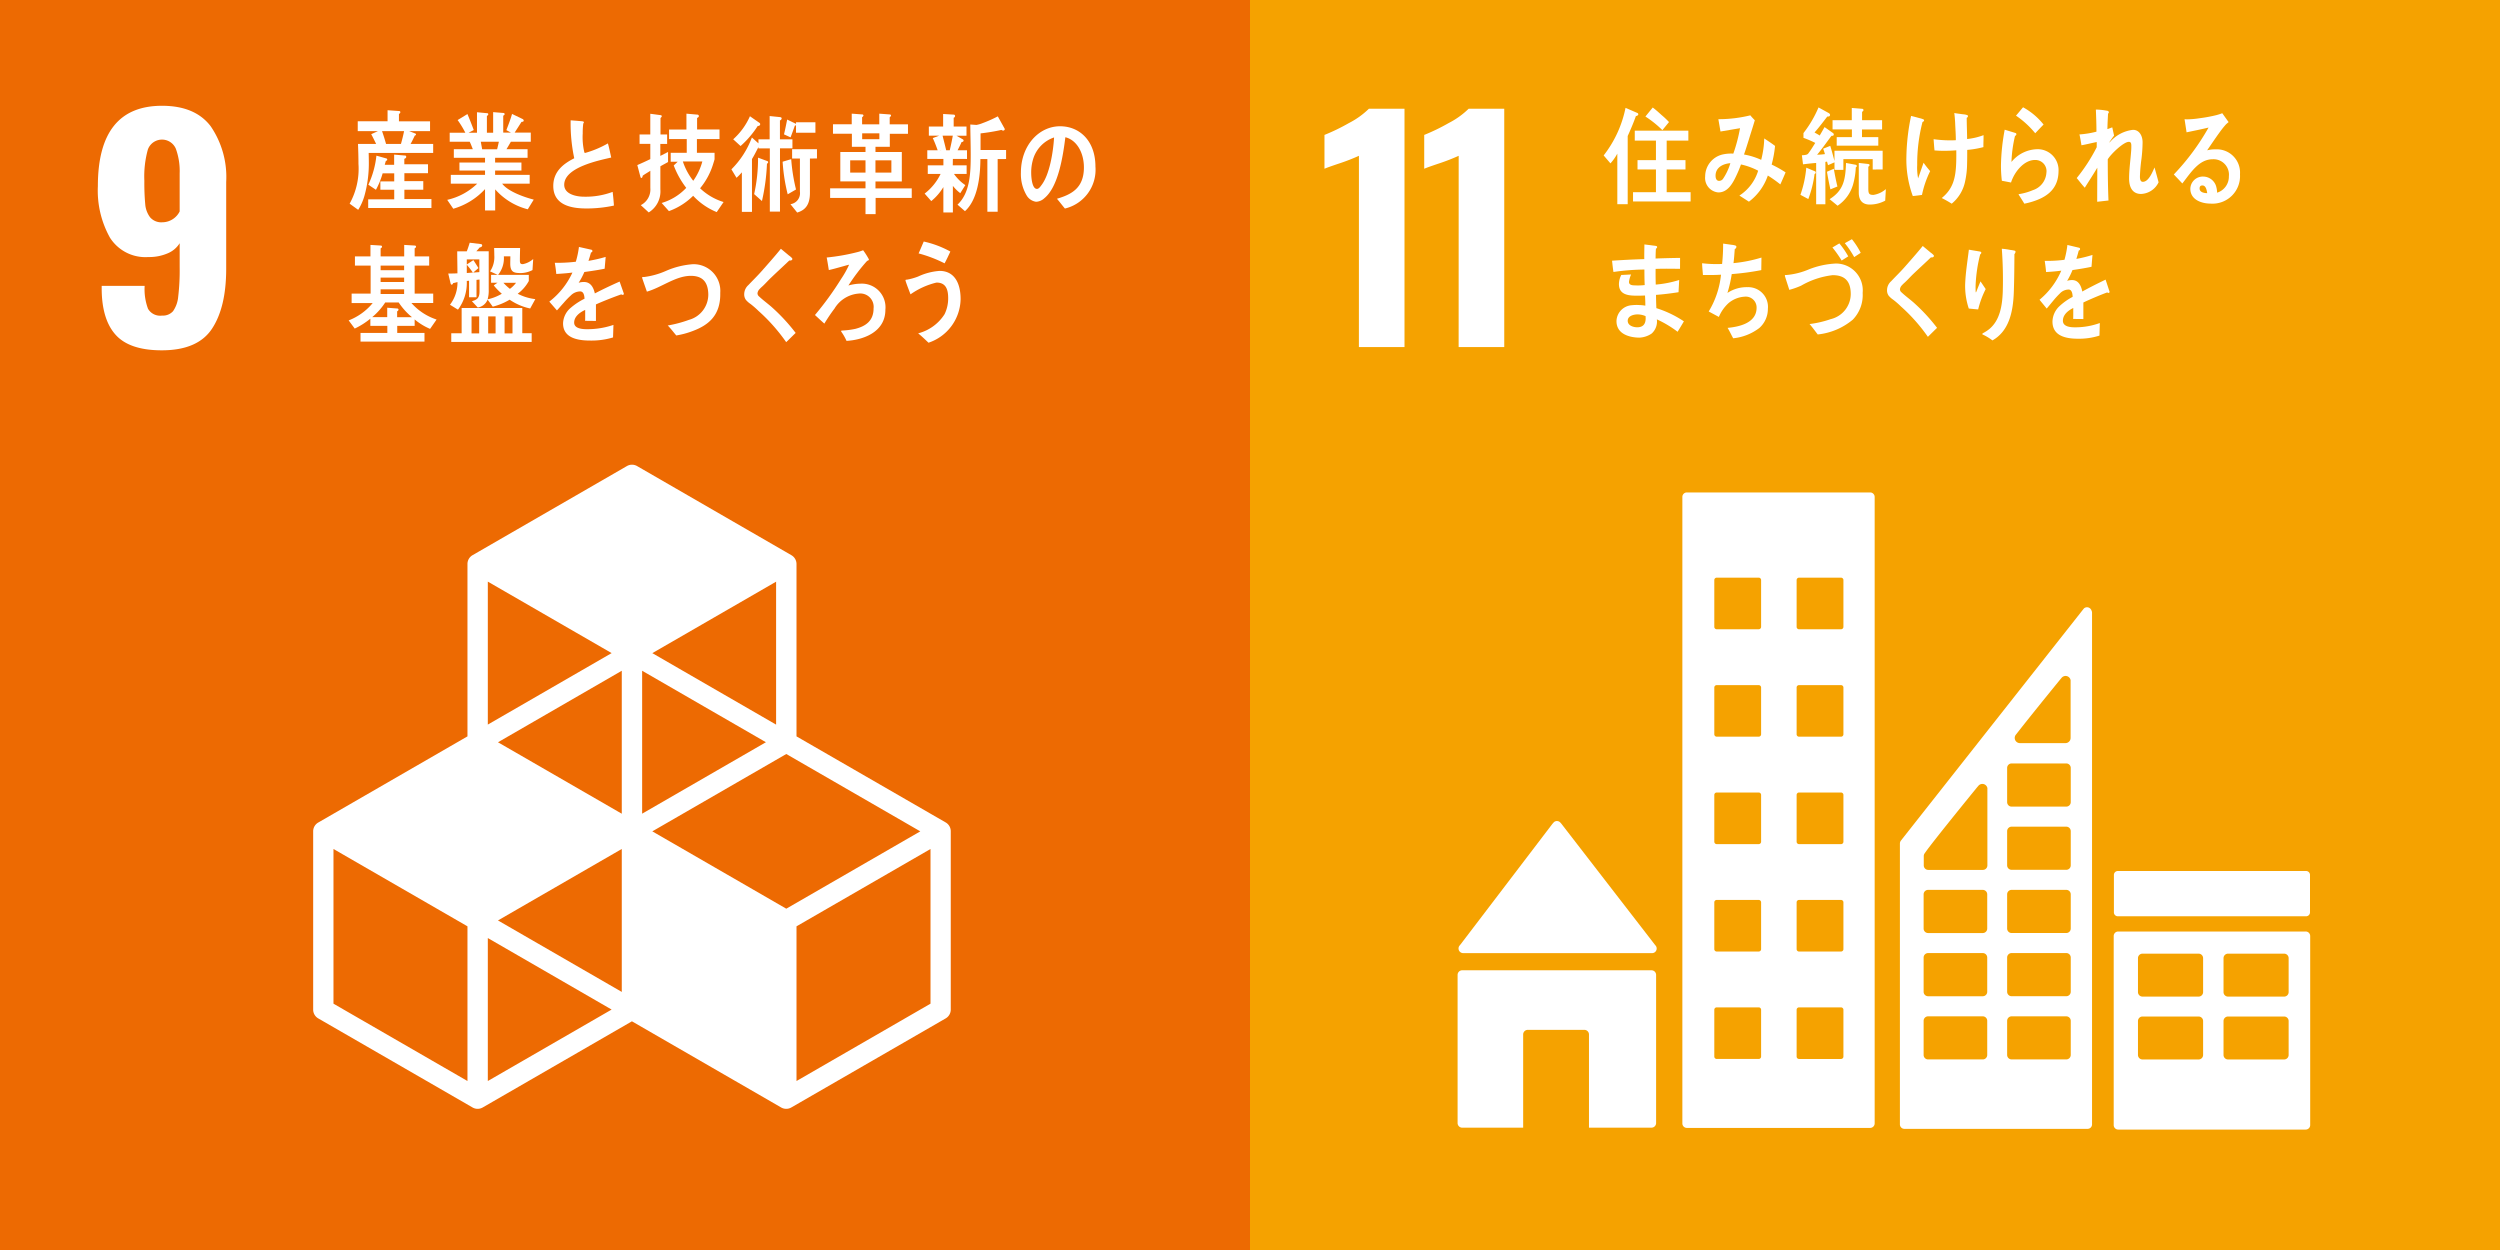 <svg xmlns="http://www.w3.org/2000/svg" width="320" height="160" viewBox="0 0 320 160">
  <rect x="0" y="0" width="320" height="160" fill="#333333" stroke="none"/>
  <g id="icon_sdgs02" transform="translate(-54 -2715)">
    <path id="パス_449" data-name="パス 449" d="M0,0H160V160H0Z" transform="translate(54 2715)" fill="#ed6a02"/>
    <path id="パス_341" data-name="パス 341" d="M435.81,443.4q-1.789-1.94-1.827-5.857v-.452h5.5a7.122,7.122,0,0,0,.432,2.937,1.8,1.8,0,0,0,1.79.867,1.735,1.735,0,0,0,1.413-.565,3.818,3.818,0,0,0,.659-1.865,28.177,28.177,0,0,0,.188-3.748V431.63a3.265,3.265,0,0,1-1.544,1.3,5.948,5.948,0,0,1-2.449.471,5.374,5.374,0,0,1-4.934-2.486,12.368,12.368,0,0,1-1.544-6.592q0-10.283,8.211-10.283,4.218,0,6.215,2.6a11.488,11.488,0,0,1,2,7.156v11.111q0,4.935-1.827,7.684t-6.422,2.75Q437.6,445.34,435.81,443.4Zm8.154-15.838V422.7a8.367,8.367,0,0,0-.49-3.164,1.926,1.926,0,0,0-3.578.094,12.916,12.916,0,0,0-.452,4.011,29.807,29.807,0,0,0,.113,2.994,3.186,3.186,0,0,0,.621,1.676,1.873,1.873,0,0,0,1.564.641A2.5,2.5,0,0,0,443.965,427.562Z" transform="translate(-366.967 2314.5)" fill="#fff"/>
    <path id="パス_342" data-name="パス 342" d="M542.773,507.023,523.665,496v-22.06a1.3,1.3,0,0,0-.651-1.129L503.258,461.4a1.3,1.3,0,0,0-1.3,0L482.2,472.806a1.3,1.3,0,0,0-.651,1.129V496l-19.1,11.027a1.3,1.3,0,0,0-.651,1.129v22.815a1.3,1.3,0,0,0,.651,1.129L482.2,543.5a1.3,1.3,0,0,0,1.3,0l19.1-11.028,19.1,11.028a1.3,1.3,0,0,0,1.3,0l19.759-11.4a1.3,1.3,0,0,0,.651-1.129V508.153A1.3,1.3,0,0,0,542.773,507.023ZM501.3,528.71l-15.847-9.149,15.847-9.15Zm18.45-31.961-15.843,9.145V487.6ZM501.3,505.9l-15.846-9.146L501.3,487.6Zm3.91,2.257,17.147-9.9,17.153,9.9-17.153,9.9Zm15.844-13.661-15.844-9.15,15.844-9.148ZM500,485.341l-15.846,9.15v-18.3Zm-18.451,54.773-17.151-9.9v-19.8l17.151,9.9Zm2.605,0v-18.3L500,530.968Zm56.664-9.9-17.152,9.9v-19.8l17.152-9.9Z" transform="translate(-367.713 2313.256)" fill="#fff"/>
    <path id="パス_343" data-name="パス 343" d="M469.029,420.093c.008.359.019.707.019,1.068a15.457,15.457,0,0,1-.529,4.3,6.9,6.9,0,0,1-.832,1.915l-1.094-.789a9.217,9.217,0,0,0,1.129-5.093c0-.846-.025-1.708-.059-2.552h2.324c-.209-.419-.41-.848-.633-1.251l.857-.388H467.63v-1.262h3.817v-1.417l1.41.1c.105,0,.224,0,.224.167,0,.1-.107.182-.177.207v.945h3.981V417.3h-2.678l.762.293a.149.149,0,0,1,.118.137c0,.082-.093.126-.152.138-.178.363-.34.723-.542,1.071h2.892v1.151Zm-.061,7.051v-1.115H472.3V424.8h-1.773v-1.069H472.3V422.7h-1.482a10.43,10.43,0,0,1-.858,2.109l-.974-.65a11.566,11.566,0,0,0,1.033-3.719l1.247.349a.16.16,0,0,1,.14.15c0,.112-.093.156-.176.168-.049.167-.1.335-.141.5h1.2v-1.3l1.432.122c.071,0,.118.1.118.17,0,.137-.155.221-.247.247v.7h3.03v1.137H473.6V423.7h2.419v1.1H473.6V426h3.463v1.141Zm1.772-9.842c.167.461.414,1.265.541,1.737a.462.462,0,0,1-.6-.1h2.48c.152-.542.29-1.084.4-1.64Z" transform="translate(-367.839 2314.484)" fill="#fff"/>
    <path id="パス_344" data-name="パス 344" d="M489.733,427.312a8.294,8.294,0,0,1-4.172-2.552v2.7h-1.3v-2.732a8.857,8.857,0,0,1-4.064,2.514l-.777-1.139a8.065,8.065,0,0,0,3.841-2.073h-3.383v-1.128h4.383v-.548h-3.276v-1.031h3.276v-.6h-3.994v-1.1H482.7c-.128-.318-.245-.647-.4-.96h-2.562v-1.155h2a12,12,0,0,0-.985-1.618l1.257-.77c.281.674.551,1.358.809,2.047l-.658.342h1.07v-2.62l1.314.124a.121.121,0,0,1,.129.137c0,.1-.1.176-.174.205v2.154h.8v-2.634l1.339.109a.142.142,0,0,1,.13.15c0,.1-.119.166-.178.192v2.17h.988l-.588-.316c.259-.687.529-1.36.728-2.075l1.341.646a.246.246,0,0,1,.153.205c0,.154-.2.166-.283.166-.293.467-.586.92-.879,1.373h2.066v1.167H487.57c-.188.329-.375.643-.563.96h2.7v1.1h-4.156v.6h3.37v1.031h-3.37v.548h4.426v1.128h-3.525c.764,1.028,2.916,1.755,4.043,2.044Zm-6.016-8.645.177.96h1.913c.084-.318.154-.647.225-.96Z" transform="translate(-368.177 2314.478)" fill="#fff"/>
    <path id="パス_345" data-name="パス 345" d="M497.642,427.235c-1.649,0-4.277-.261-4.277-2.883,0-1.909,1.383-2.883,2.684-3.543a21.365,21.365,0,0,1-.461-4.857c.346.026.7.053,1.05.084.171.013.346.024.518.053.056.014.125.042.125.124a.275.275,0,0,1-.079.151,9.649,9.649,0,0,0-.069,1.264,8.423,8.423,0,0,0,.217,2.456.158.158,0,0,0,.106.04,12.667,12.667,0,0,0,2.9-1.219c.17.589.288,1.205.425,1.81-1.438.345-6.016,1.223-6.016,3.486,0,1.278,1.706,1.526,2.5,1.526a9.818,9.818,0,0,0,3.7-.616c.069.574.126,1.164.161,1.754A16.545,16.545,0,0,1,497.642,427.235Z" transform="translate(-368.545 2314.449)" fill="#fff"/>
    <path id="パス_346" data-name="パス 346" d="M507.363,421.817v2.949a3.169,3.169,0,0,1-1.49,2.953l-1.015-.932a2.256,2.256,0,0,0,1.221-2.2v-2.2c-.323.221-.663.4-.979.634-.008.108-.057.285-.173.285-.068,0-.093-.067-.116-.137l-.4-1.51c.559-.245,1.118-.495,1.664-.766v-1.949H504.7v-1.207h1.373V415.09l1.342.179a.145.145,0,0,1,.129.122c0,.1-.105.194-.164.236v2.115h.848v1.207h-.872v1.536l.991-.507v1.291C508.016,421.46,507.688,421.622,507.363,421.817Zm7.213,5.86a8.506,8.506,0,0,1-3.017-2.088,8.453,8.453,0,0,1-3.1,1.962l-.93-1.042a7.045,7.045,0,0,0,3.146-1.935,11.04,11.04,0,0,1-1.6-2.869l.511-.479h-.9v-1.141h2.053V418.33h-2.262v-1.222H510.7v-2.031l1.4.124a.183.183,0,0,1,.187.205c0,.11-.153.194-.223.22v1.47h2.87v1.234h-2.893v1.755H514.3v.826c0,.04-.15.507-.174.589a8.991,8.991,0,0,1-1.678,3.128,7.524,7.524,0,0,0,3.006,1.759Zm-4.334-6.479a8.09,8.09,0,0,0,1.329,2.472,7.67,7.67,0,0,0,1.164-2.472Z" transform="translate(-368.836 2314.472)" fill="#fff"/>
    <path id="パス_347" data-name="パス 347" d="M523,419.519v8.1H521.7v-8.084h-1.456v-.177c-.27.522-.525,1.043-.829,1.535v6.766h-1.294v-5.064a7.017,7.017,0,0,1-.685.7l-.654-1.084a11.285,11.285,0,0,0,2.622-4.076l.84.754v-.521h1.432v-2.978l1.339.137c.082.015.2.042.2.164a.294.294,0,0,1-.221.26v2.418h1.6v1.154Zm-2.844-2.867a12.285,12.285,0,0,1-2.2,2.576l-.945-.863a8.606,8.606,0,0,0,2.143-2.951l1.2.836a.233.233,0,0,1,.116.18A.254.254,0,0,1,520.155,416.652Zm1.177,4.844a26.105,26.105,0,0,1-.641,4.775l-1-.89a20.836,20.836,0,0,0,.5-4.667l1.212.451a.148.148,0,0,1,.083.138C521.484,421.387,521.38,421.468,521.332,421.5Zm2.655,3.911a22.754,22.754,0,0,1-.651-4.172l1.1-.329a22.867,22.867,0,0,0,.616,3.883Zm1.062-7.881v-1.014a.142.142,0,0,1-.15.111c-.177.493-.352,1-.548,1.495l-.84-.385c.163-.629.271-1.263.409-1.894l1.1.535.034.056v-.246h2.481v1.342Zm1.783,3.3v4.393c0,1.386-.478,2.183-1.63,2.524l-.864-1.071a1.419,1.419,0,0,0,1.213-1.6v-4.241h-1V419.63h3.183v1.192Z" transform="translate(-369.162 2314.464)" fill="#fff"/>
    <path id="パス_348" data-name="パス 348" d="M535.583,425.861v2.073h-1.294v-2.073H529.76v-1.225h4.529v-.888h-3.226v-3.765h3.226v-.668h-1.744v-1.668h-2.42v-1.209h2.4v-1.363l1.352.1a.155.155,0,0,1,.15.135c0,.086-.116.182-.174.224v.906h2.2v-1.363l1.352.1a.155.155,0,0,1,.152.135c0,.086-.116.182-.171.224v.906h2.339v1.209H537.4v1.668h-1.835v.668h3.371v3.765h-3.371v.888h4.642v1.225Zm-1.294-4.812h-1.961v1.575h1.961Zm1.774-3.458h-2.2v.751h2.2Zm1.538,3.458h-2.039v1.575H537.6Z" transform="translate(-369.504 2314.472)" fill="#fff"/>
    <path id="パス_349" data-name="パス 349" d="M545.8,420.872l-.014.822h1.775v1.1h-1.618a5.578,5.578,0,0,0,1.451,1.431l-.646,1.031a5.034,5.034,0,0,1-.947-.936v3.408h-1.218v-3.252a6.824,6.824,0,0,1-1.549,1.792l-.849-.959a7.014,7.014,0,0,0,2.042-2.515h-1.64v-1.1h2v-.822h-2.062v-1.113h1.327c-.19-.527-.388-1.055-.625-1.555l.814-.307h-1.316v-1.169h1.828v-1.61l1.35.082a.174.174,0,0,1,.179.165.252.252,0,0,1-.179.238v1.125h1.64V417.9h-1.282l.8.459a.194.194,0,0,1,.112.15c0,.156-.166.2-.256.2-.157.361-.335.708-.514,1.055h1.206v1.113Zm-1.317-2.974c.124.513.431,1.674.532,2.2-.222.114-.61-.435-.832-.339H545.4c.145-.61.279-1.236.391-1.862Zm7.049,2.989v6.742h-1.317v-6.742h-.892c-.012,2.294-.368,5.227-1.976,6.671l-.956-.834c1.626-1.516,1.692-4.1,1.692-6.408,0-1.279-.042-2.572-.053-3.851l.78.055a3.611,3.611,0,0,0,.77-.222,16.394,16.394,0,0,0,1.972-.875l.893,1.612a.2.2,0,0,1-.2.209.334.334,0,0,1-.225-.086,25.034,25.034,0,0,1-2.677.445v2.128h3.268v1.154Z" transform="translate(-369.832 2314.471)" fill="#fff"/>
    <path id="パス_350" data-name="パス 350" d="M560.475,427.264c-.354-.413-.671-.852-1.022-1.251,1.8-.538,3.453-1.319,3.453-4.016,0-1.831-.884-3.491-2.374-3.86-.306,2.455-.908,6.36-2.692,7.807a1.647,1.647,0,0,1-1.055.453,1.672,1.672,0,0,1-1.216-.822,5.344,5.344,0,0,1-.728-2.911c0-3.477,2.306-5.931,5.011-5.931,2.5,0,4.529,1.862,4.529,5.167A5.1,5.1,0,0,1,560.475,427.264Zm-4-6.545a5.883,5.883,0,0,0-.317,1.943c0,.585.1,2.089.74,2.089.226,0,.42-.272.554-.457,1.068-1.361,1.523-4.272,1.635-6.13A4.209,4.209,0,0,0,556.476,420.719Z" transform="translate(-370.165 2314.429)" fill="#fff"/>
    <path id="パス_351" data-name="パス 351" d="M476.886,443.079a7.765,7.765,0,0,1-1.975-1.21v.824h-2.229v.906h3.488v1.112h-8.188V443.6h3.433v-.906h-2.174v-.92a9.752,9.752,0,0,1-2,1.265l-.776-1.045a7.492,7.492,0,0,0,3.079-2.223h-2.7v-1.207h2.432v-3.585h-2.008V433.8h1.986v-1.469l1.338.082a.14.14,0,0,1,.14.15c0,.1-.1.178-.176.205V433.8h3.018v-1.469l1.363.082a.15.15,0,0,1,.152.15c0,.1-.108.178-.177.205V433.8h1.859v1.177h-1.859v3.585h2.375v1.207H474.5a7.336,7.336,0,0,0,3.219,2.113ZM472.87,439.7h-1.727a8.468,8.468,0,0,1-1.668,1.879H471.4v-1.208l1.291.1a.148.148,0,0,1,.154.138.254.254,0,0,1-.176.219v.754h1.9A8.588,8.588,0,0,1,472.87,439.7Zm.694-4.724h-3.009v.592h3.009Zm0,1.538h-3.009v.565h3.009Zm0,1.5h-3.009v.6h3.009Z" transform="translate(-367.836 2314.018)" fill="#fff"/>
    <path id="パス_352" data-name="パス 352" d="M490.043,440.462a7.4,7.4,0,0,1-2.631-1.127,7.9,7.9,0,0,1-2.16.894l-.658-.905a1.647,1.647,0,0,1-1.257,1.016l-.751-.81c.658-.194.974-.4.974-1.263v-1.51l-.387.04v2.225h-.952v-2.112l-.293.026a5.722,5.722,0,0,1-1.128,3.677l-1.022-.631a4.7,4.7,0,0,0,.962-2.9c-.186.04-.373.1-.564.137-.021.1-.093.192-.185.192s-.119-.108-.143-.192l-.292-1.233c.387,0,.787,0,1.176-.028,0-.936-.026-1.883-.026-2.815h1.223c.142-.357.26-.726.375-1.1l1.458.177a.18.18,0,0,1,.139.164c0,.18-.2.249-.317.262-.142.166-.282.329-.434.495h1.586v4.9a4.026,4.026,0,0,1-.141,1.25,6.267,6.267,0,0,0,1.82-.716,8.077,8.077,0,0,1-1.034-1.068,5.836,5.836,0,0,1,.483-.341h-.824v-1.006h.848l-.977-.451a3.272,3.272,0,0,0,.541-2.033c0-.315-.014-.645-.023-.96h3.324c-.011.536-.026,1.072-.026,1.606,0,.343.073.466.377.466a2.8,2.8,0,0,0,1.327-.66l-.091,1.415a3.375,3.375,0,0,1-1.482.385c-.882,0-1.364-.1-1.364-1.221,0-.3.013-.618.013-.919h-.833a3.386,3.386,0,0,1-.74,2.372h3.934v.784a4.991,4.991,0,0,1-1.422,1.631,6.567,6.567,0,0,0,2.255.688Zm-10.1,4.282v-1.112h1.328V440.4h7.763v3.228h1.2v1.112Zm3.594-10.569h-1.607v.66c.28-.193.562-.385.846-.565.221.33.432.675.646,1.017l-.67.576.786-.055Zm-1.607.686v1.059l.776-.057A10.79,10.79,0,0,0,481.928,434.862Zm1.586,6.616h-.976v2.169h.976Zm2.1,0h-.948v2.169h.948Zm1-4.307a6.675,6.675,0,0,0,.834.778,3.716,3.716,0,0,0,.786-.778Zm1.164,4.307h-1.012v2.169h1.012Z" transform="translate(-368.181 2314.025)" fill="#fff"/>
    <path id="パス_353" data-name="パス 353" d="M502.238,438.733a.336.336,0,0,1-.177-.066c-.844.286-2.477.932-3.25,1.289v2.113l-1.386-.016c.01-.19.01-.4.01-.631v-.766c-.939.437-1.411,1-1.411,1.631,0,.55.544.839,1.61.839a10.342,10.342,0,0,0,3.418-.55L501,444.181a9.552,9.552,0,0,1-2.945.4c-2.3,0-3.452-.728-3.452-2.2a2.7,2.7,0,0,1,.962-1.975,8.429,8.429,0,0,1,1.784-1.181c-.022-.616-.212-.934-.551-.934a1.721,1.721,0,0,0-1.21.523,10.258,10.258,0,0,0-.9.934c-.436.479-.706.808-.87.972-.212-.245-.539-.616-.975-1.123a9.927,9.927,0,0,0,2.959-3.72c-.623.082-1.316.137-2.067.179-.046-.523-.119-1-.189-1.428a20.118,20.118,0,0,0,2.689-.137,11.36,11.36,0,0,0,.4-1.894l1.584.355a.168.168,0,0,1,.142.166c0,.082-.058.153-.19.205-.058.234-.164.592-.315,1.057a18.7,18.7,0,0,0,2.2-.507l-.129,1.511c-.645.135-1.515.275-2.6.422a8.693,8.693,0,0,1-.729,1.377,2.268,2.268,0,0,1,.672-.1c.716,0,1.183.478,1.4,1.466.939-.495,2.009-1,3.172-1.521l.539,1.536C502.38,438.679,502.337,438.733,502.238,438.733Z" transform="translate(-368.531 2314.011)" fill="#fff"/>
    <path id="パス_354" data-name="パス 354" d="M511.519,443.421a10.5,10.5,0,0,1-2.106.567c-.363-.432-.7-.886-1.088-1.276a15.623,15.623,0,0,0,2.708-.719,3.362,3.362,0,0,0,2.482-3.282c-.038-1.81-.974-2.386-2.349-2.352-1.9.056-3.657,1.489-5.512,2.021-.063-.19-.607-1.714-.608-1.782,0-.137.168-.088.248-.09a10.019,10.019,0,0,0,2.82-.791,10.46,10.46,0,0,1,3.432-.85,3.417,3.417,0,0,1,3.5,3.664C515.107,441.385,513.584,442.651,511.519,443.421Z" transform="translate(-368.853 2313.951)" fill="#fff"/>
    <path id="パス_355" data-name="パス 355" d="M523.839,444.792A22.79,22.79,0,0,0,520.3,440.8a11.6,11.6,0,0,0-1.022-.894,2.874,2.874,0,0,1-.59-.519,1.186,1.186,0,0,1-.222-.74,1.58,1.58,0,0,1,.539-1.167c.567-.6,1.151-1.165,1.7-1.786.824-.934,1.656-1.865,2.456-2.855.34.289.683.563,1.021.852a2.453,2.453,0,0,1,.389.327.179.179,0,0,1,.057.128c0,.189-.259.217-.388.189-.774.741-1.572,1.469-2.359,2.225-.332.315-.636.659-.963.974-.154.152-.329.289-.471.453a.9.9,0,0,0-.281.549.526.526,0,0,0,.212.413c.493.465,1.045.865,1.548,1.3a23.778,23.778,0,0,1,3.126,3.362C524.647,443.995,524.248,444.408,523.839,444.792Z" transform="translate(-369.207 2314.004)" fill="#fff"/>
    <path id="パス_356" data-name="パス 356" d="M531.806,444.634a6.424,6.424,0,0,0-.635-1.127.276.276,0,0,1-.058-.125c0-.04.058-.052.083-.069a10.394,10.394,0,0,0,1.735-.216c1.225-.318,2.339-.949,2.339-2.623a1.711,1.711,0,0,0-1.926-1.894,3.97,3.97,0,0,0-3.078,1.923c-.471.615-.893,1.26-1.3,1.92-.4-.357-.8-.726-1.2-1.1a39.969,39.969,0,0,0,3.357-4.629,12.031,12.031,0,0,0,1.014-1.812c-.309.068-.612.166-.919.247-.551.152-1.115.317-1.677.439-.085-.535-.167-1.071-.272-1.606a25.912,25.912,0,0,0,3.852-.672,5.5,5.5,0,0,0,.811-.26,9.406,9.406,0,0,1,.739,1.165c0,.137-.142.178-.222.192a24.089,24.089,0,0,0-2.4,3.159,5.694,5.694,0,0,1,1.525-.234,3.027,3.027,0,0,1,3.207,3.334C536.784,443.577,533.824,444.521,531.806,444.634Z" transform="translate(-369.452 2313.999)" fill="#fff"/>
    <path id="パス_357" data-name="パス 357" d="M542.615,444.839c-.431-.407-.866-.83-1.325-1.2a5.686,5.686,0,0,0,3.382-2.453,4.6,4.6,0,0,0,.46-2.071c0-1.255-.4-1.975-1.493-1.975a9.639,9.639,0,0,0-3.326,1.507c-.082-.21-.645-1.662-.645-1.789,0-.1.117-.086.164-.086a7.53,7.53,0,0,0,1.456-.407,7.841,7.841,0,0,1,2.736-.719c1.881,0,2.7,1.524,2.7,3.621A6,6,0,0,1,542.615,444.839Zm2.057-10.161a16.945,16.945,0,0,0-3.324-1.27c.224-.506.436-1.014.657-1.522a12.733,12.733,0,0,1,3.407,1.284C545.178,433.675,544.943,434.185,544.673,434.678Z" transform="translate(-369.766 2314.029)" fill="#fff"/>
    <path id="パス_447" data-name="パス 447" d="M0,0H160V160H0Z" transform="translate(214 2715)" fill="#f5a200"/>
    <path id="パス_358" data-name="パス 358" d="M803.141,420.453a25.057,25.057,0,0,1-2.411.943q-1.582.527-2,.716v-4.332a24.873,24.873,0,0,0,3.107-1.507,10.458,10.458,0,0,0,2.58-1.845h4.557v30.508h-5.838Z" transform="translate(-575.198 2314.49)" fill="#fff"/>
    <path id="パス_359" data-name="パス 359" d="M816.255,420.453a25.066,25.066,0,0,1-2.411.943q-1.582.527-2,.716v-4.332a24.938,24.938,0,0,0,3.107-1.507,10.461,10.461,0,0,0,2.58-1.845h4.557v30.508h-5.838Z" transform="translate(-575.544 2314.49)" fill="#fff"/>
    <path id="パス_360" data-name="パス 360" d="M816.948,524.98h24.178a.59.59,0,0,0,.437-.989l-.033-.035L829.5,508.392l-.117-.128a.592.592,0,0,0-.438-.194.6.6,0,0,0-.389.153l-.072.084-.114.127-11.735,15.4-.18.22a.588.588,0,0,0-.1.332A.6.6,0,0,0,816.948,524.98Z" transform="translate(-575.663 2312.021)" fill="#fff"/>
    <path id="パス_361" data-name="パス 361" d="M841.049,527.692H816.824a.593.593,0,0,0-.593.593v18.959a.594.594,0,0,0,.593.595h7.8V535.911a.591.591,0,0,1,.594-.593h7.237a.591.591,0,0,1,.593.593v11.927h8a.594.594,0,0,0,.593-.595V528.285A.593.593,0,0,0,841.049,527.692Z" transform="translate(-575.659 2311.504)" fill="#fff"/>
    <path id="パス_362" data-name="パス 362" d="M927.05,522.595H903.072a.575.575,0,0,0-.585.57v24.212a.578.578,0,0,0,.585.57H927.05a.578.578,0,0,0,.587-.57V523.164a.575.575,0,0,0-.587-.57M913.931,538.4a.579.579,0,0,1-.585.574h-7.164a.581.581,0,0,1-.589-.574v-4.353a.579.579,0,0,1,.589-.571h7.164a.577.577,0,0,1,.585.571Zm0-8.045a.579.579,0,0,1-.585.572h-7.164a.581.581,0,0,1-.589-.572V526a.58.58,0,0,1,.589-.57h7.164a.578.578,0,0,1,.585.57Zm10.948,8.045a.579.579,0,0,1-.587.574h-7.161a.579.579,0,0,1-.587-.574v-4.353a.577.577,0,0,1,.587-.571h7.161a.577.577,0,0,1,.587.571Zm0-8.045a.578.578,0,0,1-.587.572h-7.161a.578.578,0,0,1-.587-.572V526a.578.578,0,0,1,.587-.57h7.161a.578.578,0,0,1,.587.57Z" transform="translate(-577.933 2311.638)" fill="#fff"/>
    <path id="パス_363" data-name="パス 363" d="M869.818,464.872H846.353a.575.575,0,0,0-.573.576v80.192a.575.575,0,0,0,.573.573h23.465a.579.579,0,0,0,.577-.573V465.448a.579.579,0,0,0-.577-.576M855.86,537.078a.31.31,0,0,1-.309.309h-5.373a.309.309,0,0,1-.309-.309v-5.987a.307.307,0,0,1,.309-.307h5.373a.308.308,0,0,1,.309.307Zm0-13.752a.307.307,0,0,1-.309.309h-5.373a.307.307,0,0,1-.309-.309v-5.985a.307.307,0,0,1,.309-.309h5.373a.307.307,0,0,1,.309.309Zm0-13.748a.309.309,0,0,1-.309.309h-5.373a.309.309,0,0,1-.309-.309V503.59a.309.309,0,0,1,.309-.308h5.373a.309.309,0,0,1,.309.308Zm0-13.752a.309.309,0,0,1-.309.309h-5.373a.309.309,0,0,1-.309-.309v-5.989a.305.305,0,0,1,.309-.3h5.373a.306.306,0,0,1,.309.3Zm0-13.747a.309.309,0,0,1-.309.306h-5.373a.308.308,0,0,1-.309-.306v-5.99a.307.307,0,0,1,.309-.308h5.373a.308.308,0,0,1,.309.308Zm10.536,55a.309.309,0,0,1-.31.309h-5.371a.308.308,0,0,1-.309-.309v-5.987a.306.306,0,0,1,.309-.307h5.371a.307.307,0,0,1,.31.307Zm0-13.752a.307.307,0,0,1-.31.309h-5.371a.306.306,0,0,1-.309-.309v-5.985a.306.306,0,0,1,.309-.309h5.371a.307.307,0,0,1,.31.309Zm0-13.748a.309.309,0,0,1-.31.309h-5.371a.308.308,0,0,1-.309-.309V503.59a.307.307,0,0,1,.309-.308h5.371a.309.309,0,0,1,.31.308Zm0-13.752a.309.309,0,0,1-.31.309h-5.371a.307.307,0,0,1-.309-.309v-5.989a.3.3,0,0,1,.309-.3h5.371a.305.305,0,0,1,.31.3Zm0-13.747a.308.308,0,0,1-.31.306h-5.371a.307.307,0,0,1-.309-.306v-5.99a.306.306,0,0,1,.309-.308h5.371a.307.307,0,0,1,.31.308Z" transform="translate(-576.438 2313.16)" fill="#fff"/>
    <path id="パス_448" data-name="パス 448" d="M.5,0H24.6A.5.5,0,0,1,25.1.495V5.3a.5.5,0,0,1-.495.495H.495A.5.5,0,0,1,0,5.3V.5A.5.5,0,0,1,.5,0Z" transform="translate(324.58 2826.489)" fill="#fff"/>
    <path id="パス_364" data-name="パス 364" d="M898.915,480.414a.617.617,0,0,0-.589-.449.61.61,0,0,0-.336.111c-.015.01-.029.018-.044.029l-.2.25L874.686,509.61l-.106.142a.662.662,0,0,0-.2.457v35.95a.573.573,0,0,0,.575.572H898.4a.571.571,0,0,0,.573-.572V480.653A.578.578,0,0,0,898.915,480.414ZM889.206,496.3l.165-.207c1.578-2.025,4.237-5.3,5.534-6.889l.169-.2a.67.67,0,0,1,.516-.244.658.658,0,0,1,.64.536v7.4a.663.663,0,0,1-.637.66c-.011,0-.019.006-.029.006s-.019-.006-.029-.006h-5.763c-.011,0-.02.006-.029.006s-.019-.006-.029-.006a.663.663,0,0,1-.637-.66A.656.656,0,0,1,889.206,496.3Zm-3.649,40.972a.573.573,0,0,1-.573.573h-6.994a.572.572,0,0,1-.574-.573V532.9a.572.572,0,0,1,.574-.571h6.994a.572.572,0,0,1,.573.571Zm0-8.089a.573.573,0,0,1-.573.574h-6.994a.572.572,0,0,1-.574-.574v-4.378a.571.571,0,0,1,.574-.573h6.994a.571.571,0,0,1,.573.573Zm0-8.088a.573.573,0,0,1-.573.572h-6.994a.572.572,0,0,1-.574-.572v-4.379a.571.571,0,0,1,.574-.573h6.994a.572.572,0,0,1,.573.573Zm.02-17.725v9.643a.575.575,0,0,1-.573.573h-6.992a.574.574,0,0,1-.578-.573V511.8a.678.678,0,0,1,.045-.215.462.462,0,0,1,.035-.066.534.534,0,0,1,.051-.076c.018-.027.044-.062.065-.093.894-1.279,4.928-6.249,6.622-8.327l.171-.2a.669.669,0,0,1,.516-.244.66.66,0,0,1,.64.536Zm10.671,33.9a.575.575,0,0,1-.573.573h-6.992a.574.574,0,0,1-.577-.573V532.9a.574.574,0,0,1,.577-.571h6.992a.575.575,0,0,1,.573.571Zm0-8.089a.575.575,0,0,1-.573.574h-6.992a.574.574,0,0,1-.577-.574v-4.378a.573.573,0,0,1,.577-.573h6.992a.574.574,0,0,1,.573.573Zm0-8.088a.575.575,0,0,1-.573.572h-6.992a.574.574,0,0,1-.577-.572v-4.379a.573.573,0,0,1,.577-.573h6.992a.574.574,0,0,1,.573.573Zm0-8.09a.574.574,0,0,1-.573.572h-6.992a.573.573,0,0,1-.577-.572v-4.378a.573.573,0,0,1,.577-.573h6.992a.574.574,0,0,1,.573.573Zm0-8.09a.575.575,0,0,1-.573.573h-6.992a.574.574,0,0,1-.577-.573v-4.378a.574.574,0,0,1,.577-.576h6.992a.575.575,0,0,1,.573.576Z" transform="translate(-577.192 2312.762)" fill="#fff"/>
    <path id="パス_365" data-name="パス 365" d="M839.558,415.366c-.309.878-.67,1.714-1.048,2.552v8.729h-1.328V420.17a6.2,6.2,0,0,1-.879,1.249l-.87-1.017a14.591,14.591,0,0,0,2.8-6.093l1.515.658a.19.19,0,0,1,.119.166C839.864,415.285,839.651,415.353,839.558,415.366Zm-.365,10.925V425.11h2.933V422.2h-2.359v-1.193h2.359v-2.5h-2.711v-1.274h6.859v1.274H843.5v2.5h2.408V422.2H843.5v2.909h3.064v1.181Zm3.757-9.126a13.335,13.335,0,0,0-2.173-1.744l.938-1.153c.388.287.766.632,1.13.961a10.542,10.542,0,0,1,.952.9Z" transform="translate(-576.165 2314.494)" fill="#fff"/>
    <path id="パス_366" data-name="パス 366" d="M858.4,424.138A16.306,16.306,0,0,0,856.8,423a7,7,0,0,1-2.42,3.348l-1.22-.783a5.764,5.764,0,0,0,2.4-3.182,8.653,8.653,0,0,0-2.2-.8,13.805,13.805,0,0,1-.564,1.371c-.505,1.1-1.141,2.211-2.336,2.211a1.858,1.858,0,0,1-1.681-2.059,2.887,2.887,0,0,1,2.172-2.786,4.989,4.989,0,0,1,1.432-.124,20.7,20.7,0,0,0,.857-3.254l-2.5.425-.273-1.578h.132a17.031,17.031,0,0,0,3.96-.493c.174.219.376.426.574.632-.245.834-.518,1.66-.773,2.5-.2.632-.39,1.261-.611,1.881a9,9,0,0,1,2.2.685,12.1,12.1,0,0,0,.39-2.742c.467.315.938.616,1.384.958a14.582,14.582,0,0,1-.434,2.388,14.536,14.536,0,0,1,1.784,1C858.856,423.107,858.633,423.627,858.4,424.138Zm-8.29-1.1c0,.344.127.645.444.645a.607.607,0,0,0,.5-.247,7.212,7.212,0,0,0,.949-2.017C851.173,421.486,850.107,421.888,850.107,423.038Z" transform="translate(-576.517 2314.467)" fill="#fff"/>
    <path id="パス_367" data-name="パス 367" d="M863.111,422.784a14.287,14.287,0,0,1-.8,3.2l-1.009-.541a14.267,14.267,0,0,0,.751-3.475l1.133.476a.142.142,0,0,1,.078.132A.216.216,0,0,1,863.111,422.784Zm7.443-.581v-1.324H866.8v1.366h-1.137v-.961l-.829.365c-.042-.148-.088-.31-.122-.46l-.215.042v5.419h-1.181v-5.285c-.557.04-1.125.105-1.681.175l-.146-1.161a2.643,2.643,0,0,0,.569-.069.492.492,0,0,0,.3-.23c.307-.405.569-.852.843-1.281a12.858,12.858,0,0,0-1.51-.65v-.608a14.587,14.587,0,0,0,1.928-3.284l1.225.675c.092.056.249.122.249.268,0,.233-.215.233-.349.219-.535.69-1.056,1.392-1.634,2.041.216.136.44.245.659.393.212-.352.417-.719.622-1.082l1.067.755a.236.236,0,0,1,.114.192c0,.187-.18.175-.294.175-.615.812-1.194,1.65-1.839,2.418a8.212,8.212,0,0,0,1-.08,6.941,6.941,0,0,0-.228-.688l.91-.367c.2.634.362,1.286.54,1.935V419.8h6.166V422.2Zm-5.413,2.54c-.169-.742-.316-1.5-.442-2.255l.875-.379c.133.757.283,1.525.464,2.269Zm3.248-2.811a9.321,9.321,0,0,1-.364,2.244,4.894,4.894,0,0,1-1.966,2.662L865.037,426c1.75-1.1,2.033-2.421,2.1-4.636l1.224.229a.171.171,0,0,1,.16.164A.22.22,0,0,1,868.388,421.932Zm.794-4.851v.974h2.087v1.093h-5.323v-1.093h1.943v-.989h-2.475v-1.173h2.461v-1.569l1.318.106a.174.174,0,0,1,.181.162.255.255,0,0,1-.181.217v1.084h2.563v1.189Zm2.973,9.108a4.168,4.168,0,0,1-2,.5c-.839,0-1.385-.473-1.385-1.529v-3.8l1.2.135c.068.014.181.04.181.148a.237.237,0,0,1-.159.193v2.784c0,.66.08.834.657.834a3.138,3.138,0,0,0,1.588-.743Z" transform="translate(-576.848 2314.494)" fill="#fff"/>
    <path id="パス_368" data-name="パス 368" d="M877.229,425.473c-.389.061-.788.109-1.177.145a13.678,13.678,0,0,1-.818-5.062,27.305,27.305,0,0,1,.6-5.193c.35.084.713.18,1.065.279a2.64,2.64,0,0,1,.455.138c.072.029.143.055.142.147,0,.108-.109.184-.2.209a21.494,21.494,0,0,0-.68,5.5,7.3,7.3,0,0,0,.117,1.717c.235-.662.464-1.339.7-2a12.027,12.027,0,0,0,.843,1.075A12.628,12.628,0,0,0,877.229,425.473Zm5.79-5.76c0,.6,0,1.2-.017,1.793a10.9,10.9,0,0,1-.249,2.216,4.969,4.969,0,0,1-1.719,2.875,14.021,14.021,0,0,0-1.278-.724c1.455-1.171,1.777-2.571,1.849-4.469.021-.546.02-1.09.015-1.64a18.336,18.336,0,0,1-2.118.056c-.221-.008-.446-.028-.669-.038-.052-.483-.08-.963-.119-1.442a15.051,15.051,0,0,0,1.518.137c.448.018.884.018,1.33-.006,0-.757-.06-1.5-.09-2.249-.021-.4-.053-.816-.108-1.229.376.066.75.11,1.124.162a1.776,1.776,0,0,1,.466.084c.082.015.164.056.161.166a.247.247,0,0,1-.161.2c0,.9.049,1.81.052,2.714a8.265,8.265,0,0,0,2.1-.495c.016.506-.028,1.027-.012,1.531A12,12,0,0,1,883.019,419.713Z" transform="translate(-577.215 2314.475)" fill="#fff"/>
    <path id="パス_369" data-name="パス 369" d="M891.376,426.407c-.238.068-.472.118-.72.171-.113-.207-.734-1.175-.734-1.175,0-.042.048-.054.07-.054a7.441,7.441,0,0,0,1.747-.5,2.5,2.5,0,0,0,1.741-2.215,1.427,1.427,0,0,0-1.45-1.65c-1.37-.018-2.623,1.462-3.077,2.883-.385-.071-.784-.16-1.172-.219a15.623,15.623,0,0,1-.114-2.087,27.023,27.023,0,0,1,.477-4.454l1.36.415a.164.164,0,0,1,.137.164.273.273,0,0,1-.177.219,16.6,16.6,0,0,0-.454,3.332,4.364,4.364,0,0,1,3.413-1.634,2.673,2.673,0,0,1,2.61,2.847C895,424.944,893.191,425.9,891.376,426.407Zm.675-8.845a11.591,11.591,0,0,0-2.462-2.253c.309-.352.6-.719.905-1.073a8.659,8.659,0,0,1,2.626,2.213C892.752,416.814,892.4,417.2,892.05,417.562Z" transform="translate(-577.542 2314.495)" fill="#fff"/>
    <path id="パス_370" data-name="パス 370" d="M905.859,425.339c-1.055,0-1.528-.8-1.528-1.965,0-1.221.188-2.426.27-3.649.014-.179.014-.371.014-.55,0-.26-.036-.507-.317-.507-.681,0-2.312,1.578-2.7,2.238,0,1.74.02,3.528.093,5.271l-1.445.162c0-1.44.013-2.907.013-4.363-.519.879-1.07,1.714-1.6,2.566-.365-.384-.684-.824-1.034-1.236a22.149,22.149,0,0,0,2.561-3.952v-.66c-.658.126-1.293.3-1.954.413-.08-.465-.15-.934-.257-1.386a11.784,11.784,0,0,0,2.175-.355c0-.947-.036-1.9-.074-2.828a8.246,8.246,0,0,1,1.5.164.185.185,0,0,1,.153.194.147.147,0,0,1-.094.15c-.034.672-.072,1.331-.082,1.991.209-.056.411-.154.622-.22.084.357.152.713.235,1.055-.21.26-.4.547-.6.838l.024.04a4.563,4.563,0,0,1,3-1.618c.788,0,1.222.74,1.222,1.6a18.743,18.743,0,0,1-.137,2.073,21.911,21.911,0,0,0-.2,2.2v.042c-.012.3.025.74.365.74.729,0,1.209-1.181,1.5-1.839.177.632.354,1.261.519,1.9A2.6,2.6,0,0,1,905.859,425.339Z" transform="translate(-577.805 2314.487)" fill="#fff"/>
    <path id="パス_371" data-name="パス 371" d="M915.053,426.585c-.976,0-2.549-.415-2.549-1.905a1.6,1.6,0,0,1,1.692-1.552,1.744,1.744,0,0,1,1.62,1.28,3.315,3.315,0,0,1,.116.783,2.156,2.156,0,0,0,1.505-2.105,1.974,1.974,0,0,0-2.057-2.177c-1.772,0-2.8,1.694-3.9,3.1-.361-.386-.724-.768-1.091-1.151a30.023,30.023,0,0,0,4.449-6.005c-.935.228-1.876.413-2.816.61l-.258-1.678a3.013,3.013,0,0,0,.374.016,11.406,11.406,0,0,0,1.563-.143,18.411,18.411,0,0,0,2.152-.4,6.683,6.683,0,0,0,.737-.24c.273.383.542.754.811,1.137-.116.1-.245.2-.353.312a11.572,11.572,0,0,0-.763.953c-.565.77-1.089,1.567-1.632,2.348a4.008,4.008,0,0,1,1.082-.126,2.976,2.976,0,0,1,3.124,3.2A3.526,3.526,0,0,1,915.053,426.585Zm-1-2.32c-.223,0-.363.1-.363.385,0,.527.67.6.974.6C914.6,424.835,914.487,424.265,914.053,424.265Z" transform="translate(-578.141 2314.474)" fill="#fff"/>
    <path id="パス_372" data-name="パス 372" d="M844.927,443.447a14.032,14.032,0,0,0-2.656-1.59,2.065,2.065,0,0,1-.66,1.814,3,3,0,0,1-1.605.527c-1.166-.017-2.93-.417-2.9-2.157a2.1,2.1,0,0,1,1.941-1.991,5.515,5.515,0,0,1,.93-.026,5.8,5.8,0,0,1,.82.08c.006-.439-.021-.878-.038-1.3-.387.019-.789.028-1.186.023-.906-.014-2.174-.1-2.154-1.514a2.659,2.659,0,0,1,.3-1.137l1.259-.062a3.218,3.218,0,0,0-.272.943c-.007.439.487.447.742.451a7.742,7.742,0,0,0,1.27-.038c-.035-.658-.036-1.331-.04-1.989a29.2,29.2,0,0,0-3.961.312c-.077-.485-.129-.962-.179-1.445,1.374-.088,2.75-.165,4.126-.2-.008-.426,0-.852.006-1.291l.009-.59c.33.046.657.078.984.124.166.03.352.034.518.076.059.018.13.044.129.141a.23.23,0,0,1-.156.2c-.033.425-.039.836-.045,1.263,1.049-.042,2.092-.065,3.136-.08l-.006,1.4c-1.046-.015-2.091-.032-3.125.008-.011.675,0,1.331.016,2.007a13.556,13.556,0,0,0,3-.588l-.082,1.565c-.964.149-1.918.273-2.885.341.008.563.021,1.139.048,1.7a13.692,13.692,0,0,1,3.522,1.687C845.469,442.562,845.2,443.011,844.927,443.447Zm-4.094-2a2.555,2.555,0,0,0-1.042-.223c-.423,0-1.239.16-1.248.806s.763.837,1.187.843c.658.009,1.1-.3,1.11-1.125C840.839,441.656,840.831,441.547,840.833,441.45Z" transform="translate(-576.195 2314.02)" fill="#fff"/>
    <path id="パス_373" data-name="パス 373" d="M855.7,442.962a6.57,6.57,0,0,1-3.344,1.315c-.25-.437-.449-.906-.719-1.331,1.316-.122,3.714-.55,3.714-2.58a1.388,1.388,0,0,0-1.537-1.414,3.523,3.523,0,0,0-2.069.839,4.981,4.981,0,0,0-1.223,1.756l-1.3-.7a11.307,11.307,0,0,0,1.574-4.709c-.459.028-.9.042-1.364.042h-.95c-.034-.51-.095-1-.106-1.508a14.7,14.7,0,0,0,1.718.108c.277,0,.562,0,.842-.017a23.9,23.9,0,0,0,.131-2.605c.352.054.7.094,1.056.15a2.973,2.973,0,0,1,.47.082c.083.026.175.07.175.194a.346.346,0,0,1-.212.275c-.047.6-.081,1.207-.163,1.8a17.855,17.855,0,0,0,3.581-.713l-.022,1.607a32.582,32.582,0,0,1-3.782.508,17.225,17.225,0,0,1-.551,2.415,4.415,4.415,0,0,1,2.559-.74,2.524,2.524,0,0,1,2.618,2.769A3.259,3.259,0,0,1,855.7,442.962Z" transform="translate(-576.507 2314.022)" fill="#fff"/>
    <path id="パス_374" data-name="パス 374" d="M867.957,441.873a8.344,8.344,0,0,1-4.493,1.9c-.354-.453-.682-.92-1.048-1.333a13.2,13.2,0,0,0,2.71-.629,3.329,3.329,0,0,0,2.563-3.212c0-1.811-.936-2.416-2.312-2.416a10.475,10.475,0,0,0-4.041,1.345,9.787,9.787,0,0,1-1.513.535c-.057-.194-.57-1.755-.57-1.8,0-.138.148-.1.216-.1a9.4,9.4,0,0,0,2.881-.73,10.729,10.729,0,0,1,3.435-.74,3.432,3.432,0,0,1,3.428,3.761A4.524,4.524,0,0,1,867.957,441.873Zm-1.433-7.561a14.547,14.547,0,0,0-1.181-1.673l.886-.522a10.52,10.52,0,0,1,1.139,1.659Zm1.606-.441a12.311,12.311,0,0,0-1.2-1.782l.908-.509a10.059,10.059,0,0,1,1.126,1.744Z" transform="translate(-576.793 2314.038)" fill="#fff"/>
    <path id="パス_375" data-name="パス 375" d="M877.916,444.1a22.053,22.053,0,0,0-3.442-3.883,10.446,10.446,0,0,0-1-.869,2.908,2.908,0,0,1-.57-.506,1.158,1.158,0,0,1-.215-.721,1.529,1.529,0,0,1,.525-1.135c.55-.589,1.123-1.135,1.655-1.736.8-.909,1.612-1.816,2.391-2.779.331.282.662.548.992.83a2.521,2.521,0,0,1,.38.319.182.182,0,0,1,.055.12c0,.187-.25.215-.376.187-.755.722-1.533,1.429-2.3,2.163-.319.307-.615.641-.937.947-.149.148-.32.279-.456.441a.862.862,0,0,0-.276.533.511.511,0,0,0,.206.4c.481.455,1.016.842,1.509,1.269a23.059,23.059,0,0,1,3.036,3.272C878.7,443.321,878.315,443.72,877.916,444.1Z" transform="translate(-577.148 2314.014)" fill="#fff"/>
    <path id="パス_376" data-name="パス 376" d="M884.623,440.6c-.4-.028-.81-.072-1.2-.112a9.12,9.12,0,0,1-.465-3.111c.052-1.482.3-2.955.475-4.421.354.053.717.124,1.074.176.125.033.294.038.42.084a.144.144,0,0,1,.1.143.288.288,0,0,1-.147.2,19,19,0,0,0-.583,3.921c-.009.274-.007.55.007.826,0,.024-.012.1.031.1s.061-.11.074-.122c.166-.437.338-.854.514-1.274l.663.986A12.108,12.108,0,0,0,884.623,440.6Zm4.642-7.076c-.011,1.607-.022,3.255-.079,4.876-.09,2.58-.641,4.982-2.736,6.168a6.529,6.529,0,0,0-1.228-.745c-.033-.014-.069-.016-.067-.072s.06-.094.1-.12a4.683,4.683,0,0,0,.8-.522c1.347-1.118,1.655-2.975,1.719-4.815a54.283,54.283,0,0,0-.124-5.461,8.965,8.965,0,0,1,1.075.15,4.191,4.191,0,0,1,.571.1.136.136,0,0,1,.107.158A.5.5,0,0,1,889.265,433.52Z" transform="translate(-577.418 2314.005)" fill="#fff"/>
    <path id="パス_377" data-name="パス 377" d="M901.568,438.478a.27.27,0,0,1-.165-.068c-.8.289-2.328.936-3.057,1.293v2.117l-1.306-.014c.013-.192.013-.4.013-.631v-.77c-.883.439-1.326,1-1.326,1.633,0,.552.507.841,1.512.841a9.205,9.205,0,0,0,3.214-.55l-.046,1.609a8.546,8.546,0,0,1-2.77.4c-2.165,0-3.245-.728-3.245-2.2a2.786,2.786,0,0,1,.906-1.976,7.737,7.737,0,0,1,1.678-1.183c-.021-.618-.2-.936-.519-.936a1.56,1.56,0,0,0-1.136.523,10.535,10.535,0,0,0-.852.936c-.406.481-.661.812-.815.974-.2-.247-.507-.618-.918-1.125a9.878,9.878,0,0,0,2.784-3.725c-.586.082-1.238.136-1.945.176-.044-.523-.109-1-.175-1.428a17.784,17.784,0,0,0,2.528-.138,12.141,12.141,0,0,0,.375-1.9l1.491.355a.167.167,0,0,1,.132.168c0,.08-.057.152-.175.205-.058.234-.157.589-.3,1.059a16.532,16.532,0,0,0,2.061-.51l-.122,1.516c-.607.135-1.424.274-2.438.422a8.693,8.693,0,0,1-.684,1.379,2.088,2.088,0,0,1,.63-.1c.674,0,1.114.479,1.312,1.47.883-.495,1.888-1,2.982-1.526l.505,1.538C901.7,438.425,901.656,438.478,901.568,438.478Z" transform="translate(-577.676 2314.018)" fill="#fff"/>
  </g>
</svg>
